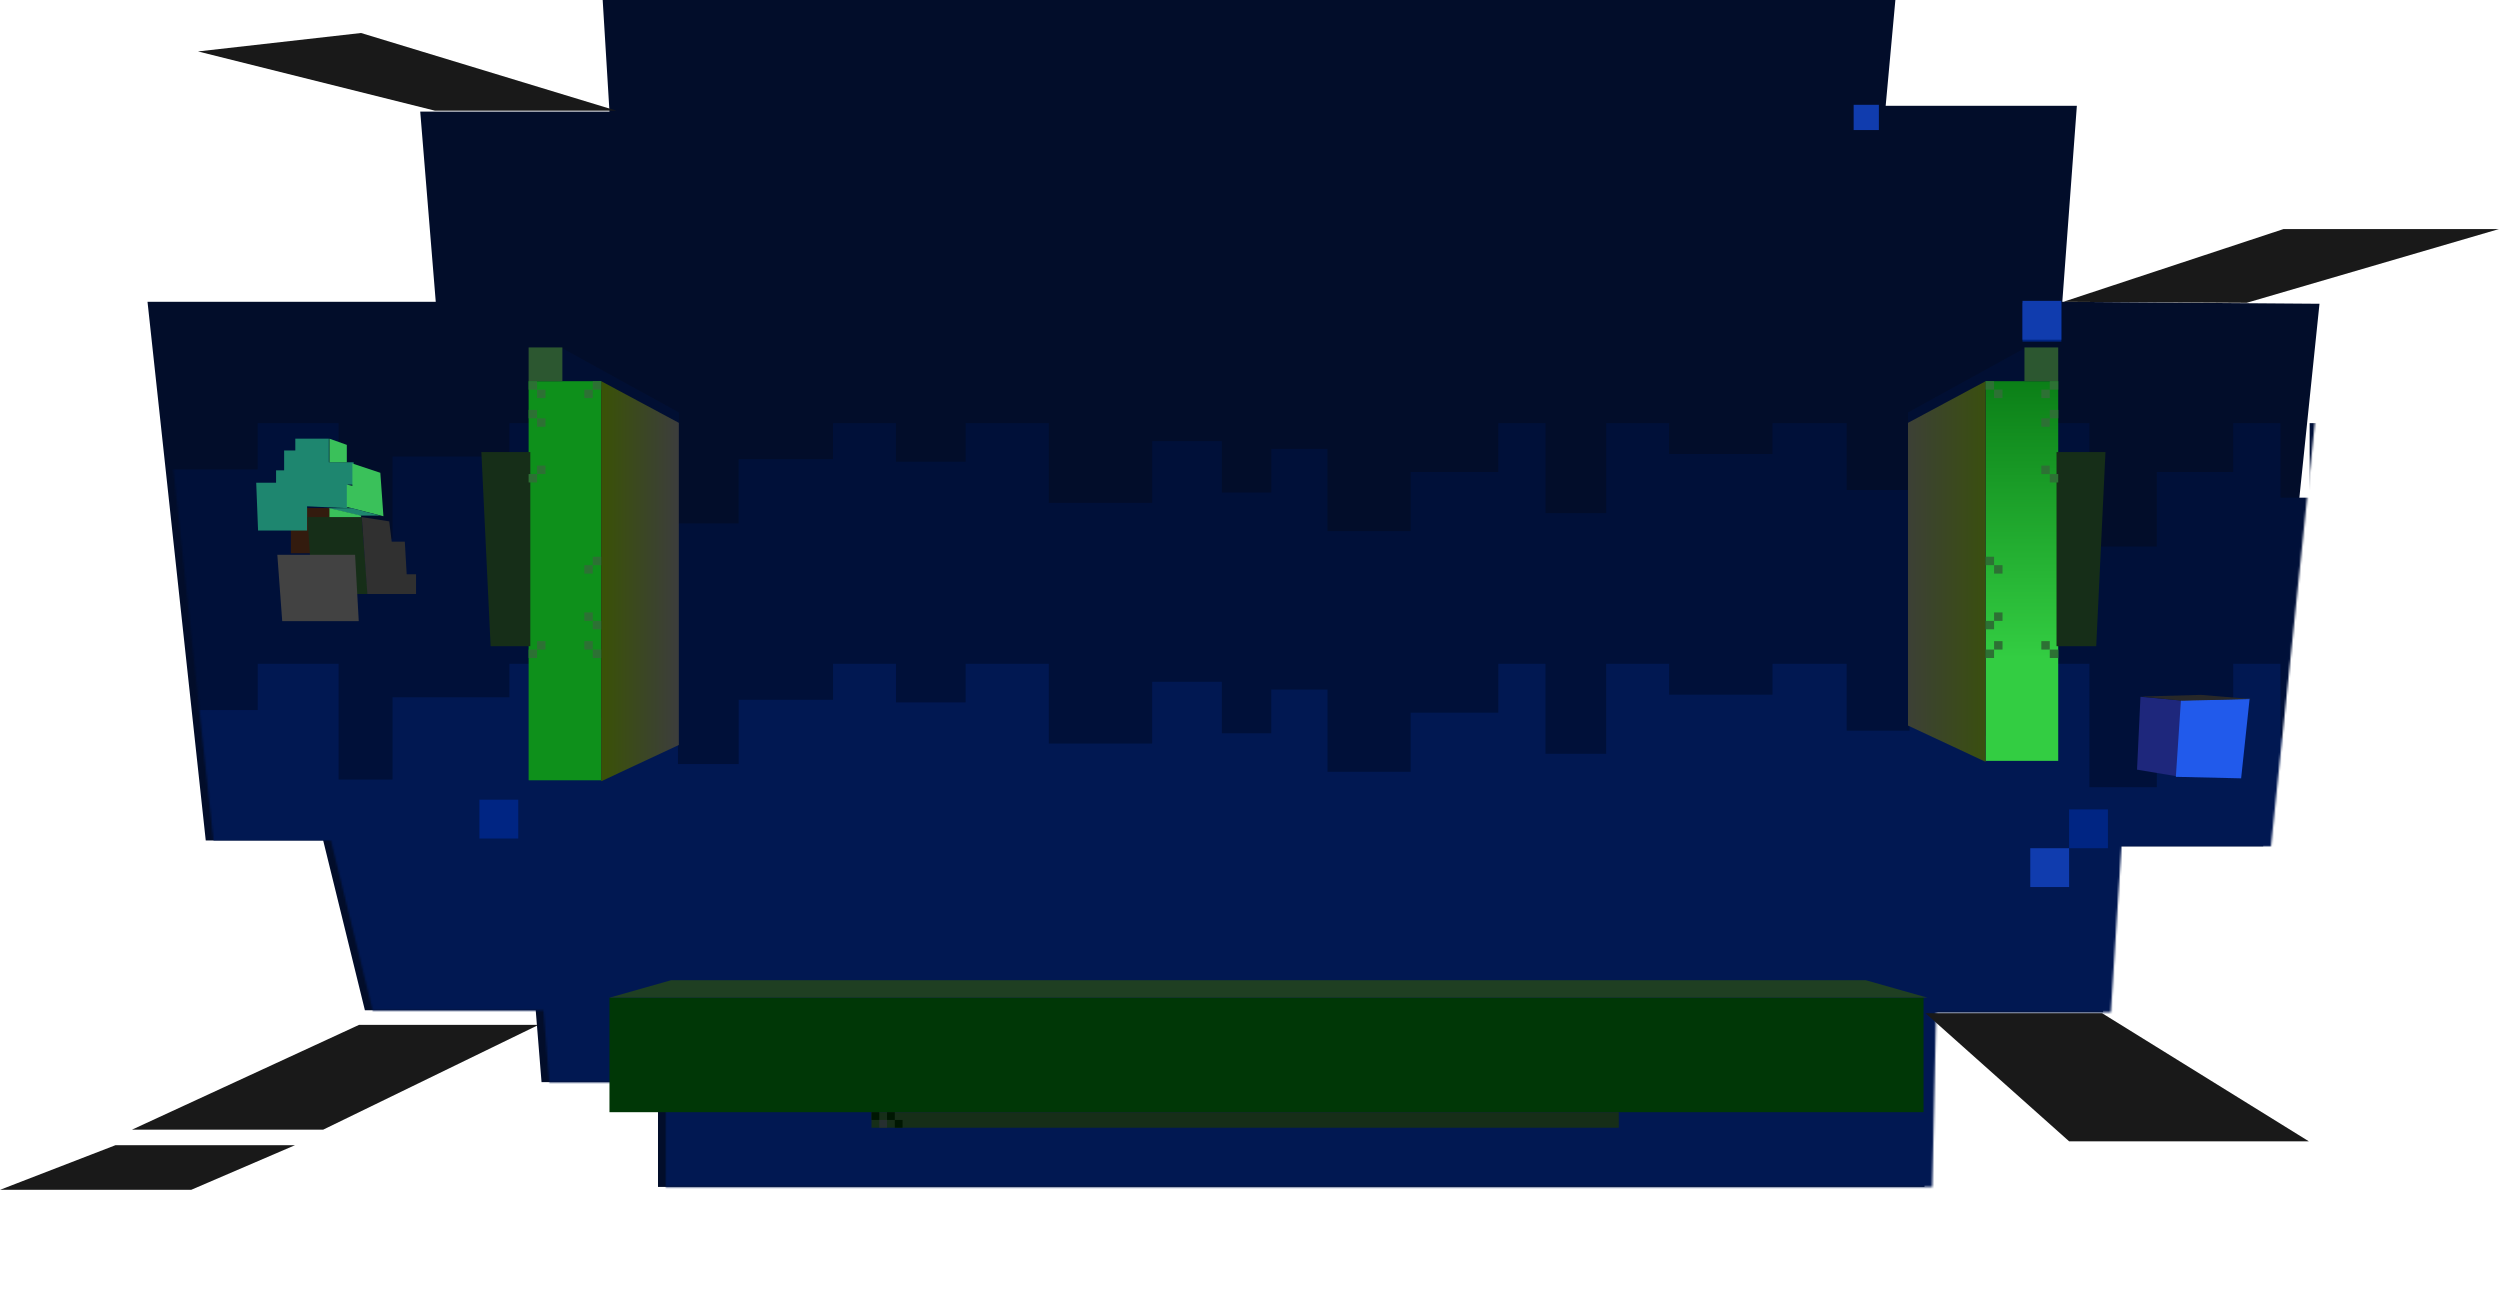 <svg width="1288" height="668" viewBox="0 0 1288 668" fill="none" xmlns="http://www.w3.org/2000/svg">
<path d="M314 57.5L310.5 0H976.5L971.5 54.5H1070L1062.5 155.5L1195 156.5L1166 436H1089L1083.5 521.5H993.5L991.5 611.5H339V557.5H279L276 520.5H188L166.5 433H106L76 155.5H224.5L216.5 57.5H314Z" fill="#020D2A"/>
<mask id="mask0_998_63751" style="mask-type:alpha" maskUnits="userSpaceOnUse" x="80" y="0" width="1119" height="612">
<path d="M318 57.5L314.5 0H980.5L975.5 54.5H1074L1066.5 155.5L1199 156.5L1170 436H1093L1087.5 521.5H997.5L995.5 611.5H343V557.5H283L280 520.5H192L170.5 433H110L80 155.5H228.5L220.5 57.5H318Z" fill="#020D2A"/>
</mask>
<g mask="url(#mask0_998_63751)">
<path d="M1198 693V218H1189.93V256.415H1174.88V218H1150.56V243.17H1111.19V281.58H1076.45V218H1048.66V255.086H1010.45V218H983.821V252.443H951.4V218H913.19V233.897H859.927V218H827.506V264.358H796.241V218H771.924V243.17H726.765V273.631H683.925V231.245H654.979V253.762H629.502V227.273H593.607V259.062H540.344V218H497.5V237.869H461.605V218H429.184V236.545H380.555V269.659H349.289V218H321.498V245.818H282.133V218H262.446V235.217H202.234V277.603H174.447V218H132.763V241.841H80V693H1198Z" fill="#001039"/>
<path d="M1198 817V342H1189.93V380.415H1174.88V342H1150.56V367.17H1111.19V405.58H1076.45V342H1048.66V379.086H1010.45V342H983.821V376.443H951.4V342H913.19V357.897H859.927V342H827.506V388.358H796.241V342H771.924V367.17H726.765V397.631H683.925V355.245H654.979V377.762H629.502V351.273H593.607V383.062H540.344V342H497.5V361.869H461.605V342H429.184V360.545H380.555V393.659H349.289V342H321.498V369.818H282.133V342H262.446V359.217H202.234V401.603H174.447V342H132.763V365.841H80V817H1198Z" fill="#011852"/>
</g>
<path d="M1121.79 400L1124 360.934L1102.77 359L1101 396.519L1121.79 400Z" fill="#1E277C"/>
<path d="M1159 360L1154.63 401L1121 400.219L1123.62 360.781L1159 360Z" fill="#215AEB"/>
<path d="M1133.89 358L1103 358.857L1124.32 361L1160 360.143L1133.89 358Z" fill="#282828"/>
<path d="M277.5 528H185L68 582H166.5L277.5 528Z" fill="#191919"/>
<path d="M152 590H59.5L0 613H98.5L152 590Z" fill="#191919"/>
<path d="M224 57H317.5L186 17L102 26.5L224 57Z" fill="#191919"/>
<path d="M992 522H1083L1189.5 588H1066L992 522Z" fill="#191919"/>
<path d="M1157.5 156L1063 155.5L1176.5 118H1287.5L1157.5 156Z" fill="#191919"/>
<rect x="149.867" y="261.736" width="20.198" height="23.306" fill="#331B0E"/>
<path d="M152.143 232.075V226H169.408V238.15H182.197V249.66H179V261.81L158.218 260.85V273.32H132.959L132 248.701H142.231V242.306H146.388V232.075H152.143Z" fill="#1E866F"/>
<path d="M178.681 229.197L169.729 226V238.15H178.681V229.197Z" fill="#3AC15A"/>
<path d="M195.945 243.585L181.557 238.789V250.299L178.68 249.66V261.17L197.544 265.966L195.945 243.585Z" fill="#3AC15A"/>
<path d="M185.394 265.647H195.945L181.238 261.811H169.088L185.394 265.647Z" fill="#1E866F"/>
<path d="M169.727 267.246V261.811L186.033 265.647V270.443L169.727 267.246Z" fill="#3AC15A"/>
<path d="M186.285 266.397H158.414L160.977 306.017H189.488L186.285 266.397Z" fill="#162E18"/>
<path d="M201.809 279.075L200.523 268.615L186.379 266.396L189.272 306.016H214.346V295.874H209.524L208.56 279.075H201.809Z" fill="#303030"/>
<path d="M182.935 285.818H142.877L145.4 320H184.827L182.935 285.818Z" fill="#424242"/>
<rect x="1042" y="156" width="20" height="20" fill="#002583"/>
<rect x="1066" y="417" width="20" height="20" fill="#002583"/>
<rect x="520" y="538" width="20" height="20" fill="#002583"/>
<rect x="247" y="412" width="20" height="20" fill="#002583"/>
<rect x="1046" y="437" width="20" height="20" fill="#103CAE"/>
<rect x="1042" y="155" width="20" height="20" fill="#103CAE"/>
<rect x="955" y="54" width="13" height="13" fill="#103CAE"/>
<path d="M983 212.478L1043 179.435L1045.61 198.565L983 221.609V212.478Z" fill="#010F33"/>
<path d="M1023 196.391H1060.39V392H1023V196.391Z" fill="url(#paint0_linear_998_63751)"/>
<rect x="1043" y="179" width="17.391" height="17.391" fill="#2C5730"/>
<path d="M1084.74 232.913H1059.52V332.913H1079.97L1084.74 232.913Z" fill="#162E18"/>
<path d="M1023 196.391L983 217.852V373.809L1023 392.5V196.391Z" fill="url(#paint1_linear_998_63751)"/>
<rect x="1056.04" y="196.391" width="4.348" height="4.348" fill="#2D7134"/>
<rect x="1051.7" y="200.739" width="4.348" height="4.348" fill="#2D7134"/>
<rect x="1023" y="196.391" width="4.348" height="4.348" fill="#2D7134"/>
<rect x="1027.35" y="200.739" width="4.348" height="4.348" fill="#2D7134"/>
<rect x="1060.39" y="244.218" width="4.348" height="4.348" transform="rotate(90 1060.39 244.218)" fill="#2D7134"/>
<rect x="1056.04" y="239.87" width="4.348" height="4.348" transform="rotate(90 1056.04 239.87)" fill="#2D7134"/>
<rect x="1060.39" y="211.174" width="4.348" height="4.348" transform="rotate(90 1060.39 211.174)" fill="#2D7134"/>
<rect x="1056.04" y="215.522" width="4.348" height="4.348" transform="rotate(90 1056.04 215.522)" fill="#2D7134"/>
<rect x="1027.35" y="339" width="4.348" height="4.348" transform="rotate(180 1027.35 339)" fill="#2D7134"/>
<rect x="1031.7" y="334.652" width="4.348" height="4.348" transform="rotate(180 1031.7 334.652)" fill="#2D7134"/>
<rect x="1060.39" y="339" width="4.348" height="4.348" transform="rotate(180 1060.39 339)" fill="#2D7134"/>
<rect x="1056.04" y="334.652" width="4.348" height="4.348" transform="rotate(180 1056.04 334.652)" fill="#2D7134"/>
<rect x="1023" y="291.174" width="4.348" height="4.348" transform="rotate(-90 1023 291.174)" fill="#2D7134"/>
<rect x="1027.35" y="295.522" width="4.348" height="4.348" transform="rotate(-90 1027.35 295.522)" fill="#2D7134"/>
<rect x="1023" y="324.217" width="4.348" height="4.348" transform="rotate(-90 1023 324.217)" fill="#2D7134"/>
<rect x="1027.35" y="319.87" width="4.348" height="4.348" transform="rotate(-90 1027.35 319.87)" fill="#2D7134"/>
<path d="M349.738 212.478L289.738 179.435L287.13 198.565L349.738 221.609V212.478Z" fill="#010F33"/>
<path d="M309.739 196.391H272.348V402H309.739V196.391Z" fill="#0E901B"/>
<rect width="17.391" height="17.391" transform="matrix(-1 0 0 1 289.738 179)" fill="#2C5730"/>
<path d="M248 232.913H273.217V332.913H252.771L248 232.913Z" fill="#162E18"/>
<path d="M309.738 196.391L349.738 217.852V383.809L309.738 402.5V196.391Z" fill="url(#paint2_linear_998_63751)"/>
<rect width="4.348" height="4.348" transform="matrix(-1 0 0 1 276.695 196.391)" fill="#2D7134"/>
<rect width="4.348" height="4.348" transform="matrix(-1 0 0 1 281.043 200.739)" fill="#2D7134"/>
<rect width="4.348" height="4.348" transform="matrix(-1 0 0 1 309.738 196.391)" fill="#2D7134"/>
<rect width="4.348" height="4.348" transform="matrix(-1 0 0 1 305.391 200.739)" fill="#2D7134"/>
<rect width="4.348" height="4.348" transform="matrix(4.37114e-08 1 1 -4.37114e-08 272.348 244.218)" fill="#2D7134"/>
<rect width="4.348" height="4.348" transform="matrix(4.37114e-08 1 1 -4.37114e-08 276.695 239.87)" fill="#2D7134"/>
<rect width="4.348" height="4.348" transform="matrix(4.37114e-08 1 1 -4.37114e-08 272.348 211.174)" fill="#2D7134"/>
<rect width="4.348" height="4.348" transform="matrix(4.37114e-08 1 1 -4.37114e-08 276.695 215.522)" fill="#2D7134"/>
<rect width="4.348" height="4.348" transform="matrix(1 8.74228e-08 8.74228e-08 -1 305.391 339)" fill="#2D7134"/>
<rect width="4.348" height="4.348" transform="matrix(1 8.74228e-08 8.74228e-08 -1 301.043 334.652)" fill="#2D7134"/>
<rect width="4.348" height="4.348" transform="matrix(1 8.74228e-08 8.74228e-08 -1 272.348 339)" fill="#2D7134"/>
<rect width="4.348" height="4.348" transform="matrix(1 8.74228e-08 8.74228e-08 -1 276.695 334.652)" fill="#2D7134"/>
<rect width="4.348" height="4.348" transform="matrix(4.37114e-08 -1 -1 -4.37114e-08 309.74 291.174)" fill="#2D7134"/>
<rect width="4.348" height="4.348" transform="matrix(4.37114e-08 -1 -1 -4.37114e-08 305.391 295.522)" fill="#2D7134"/>
<rect width="4.348" height="4.348" transform="matrix(4.37114e-08 -1 -1 -4.37114e-08 309.74 324.217)" fill="#2D7134"/>
<rect width="4.348" height="4.348" transform="matrix(4.37114e-08 -1 -1 -4.37114e-08 305.393 319.87)" fill="#2D7134"/>
<path d="M371 548L371 568.5H936.5V548H371Z" fill="url(#paint3_linear_998_63751)"/>
<path d="M314 573H991V514H314L314 573Z" fill="#003706"/>
<path d="M449 581H834V573H449L449 581Z" fill="#162E18"/>
<path d="M314 514H993L961.238 505H345.762L314 514Z" fill="#1F3F22"/>
<rect x="449" y="577" width="4" height="4" transform="rotate(-90 449 577)" fill="#001702"/>
<rect x="453" y="581" width="4" height="4" transform="rotate(-90 453 581)" fill="#262F30"/>
<rect x="457" y="577" width="4" height="4" transform="rotate(-90 457 577)" fill="#001702"/>
<rect x="461" y="581" width="4" height="4" transform="rotate(-90 461 581)" fill="#001702"/>
<defs>
<linearGradient id="paint0_linear_998_63751" x1="1041.69" y1="196.391" x2="1041.69" y2="339" gradientUnits="userSpaceOnUse">
<stop stop-color="#0B7F17"/>
<stop offset="1" stop-color="#33CD42"/>
</linearGradient>
<linearGradient id="paint1_linear_998_63751" x1="1023" y1="267.696" x2="983" y2="267.696" gradientUnits="userSpaceOnUse">
<stop stop-color="#3A4F0F"/>
<stop offset="1" stop-color="#3C4036"/>
</linearGradient>
<linearGradient id="paint2_linear_998_63751" x1="309.738" y1="267.696" x2="349.738" y2="267.696" gradientUnits="userSpaceOnUse">
<stop stop-color="#3A5206"/>
<stop offset="1" stop-color="#3C3D3D"/>
</linearGradient>
<linearGradient id="paint3_linear_998_63751" x1="653.75" y1="548" x2="653.75" y2="568.5" gradientUnits="userSpaceOnUse">
<stop stop-color="#204324"/>
<stop offset="1" stop-color="#15661D"/>
</linearGradient>
</defs>
</svg>

